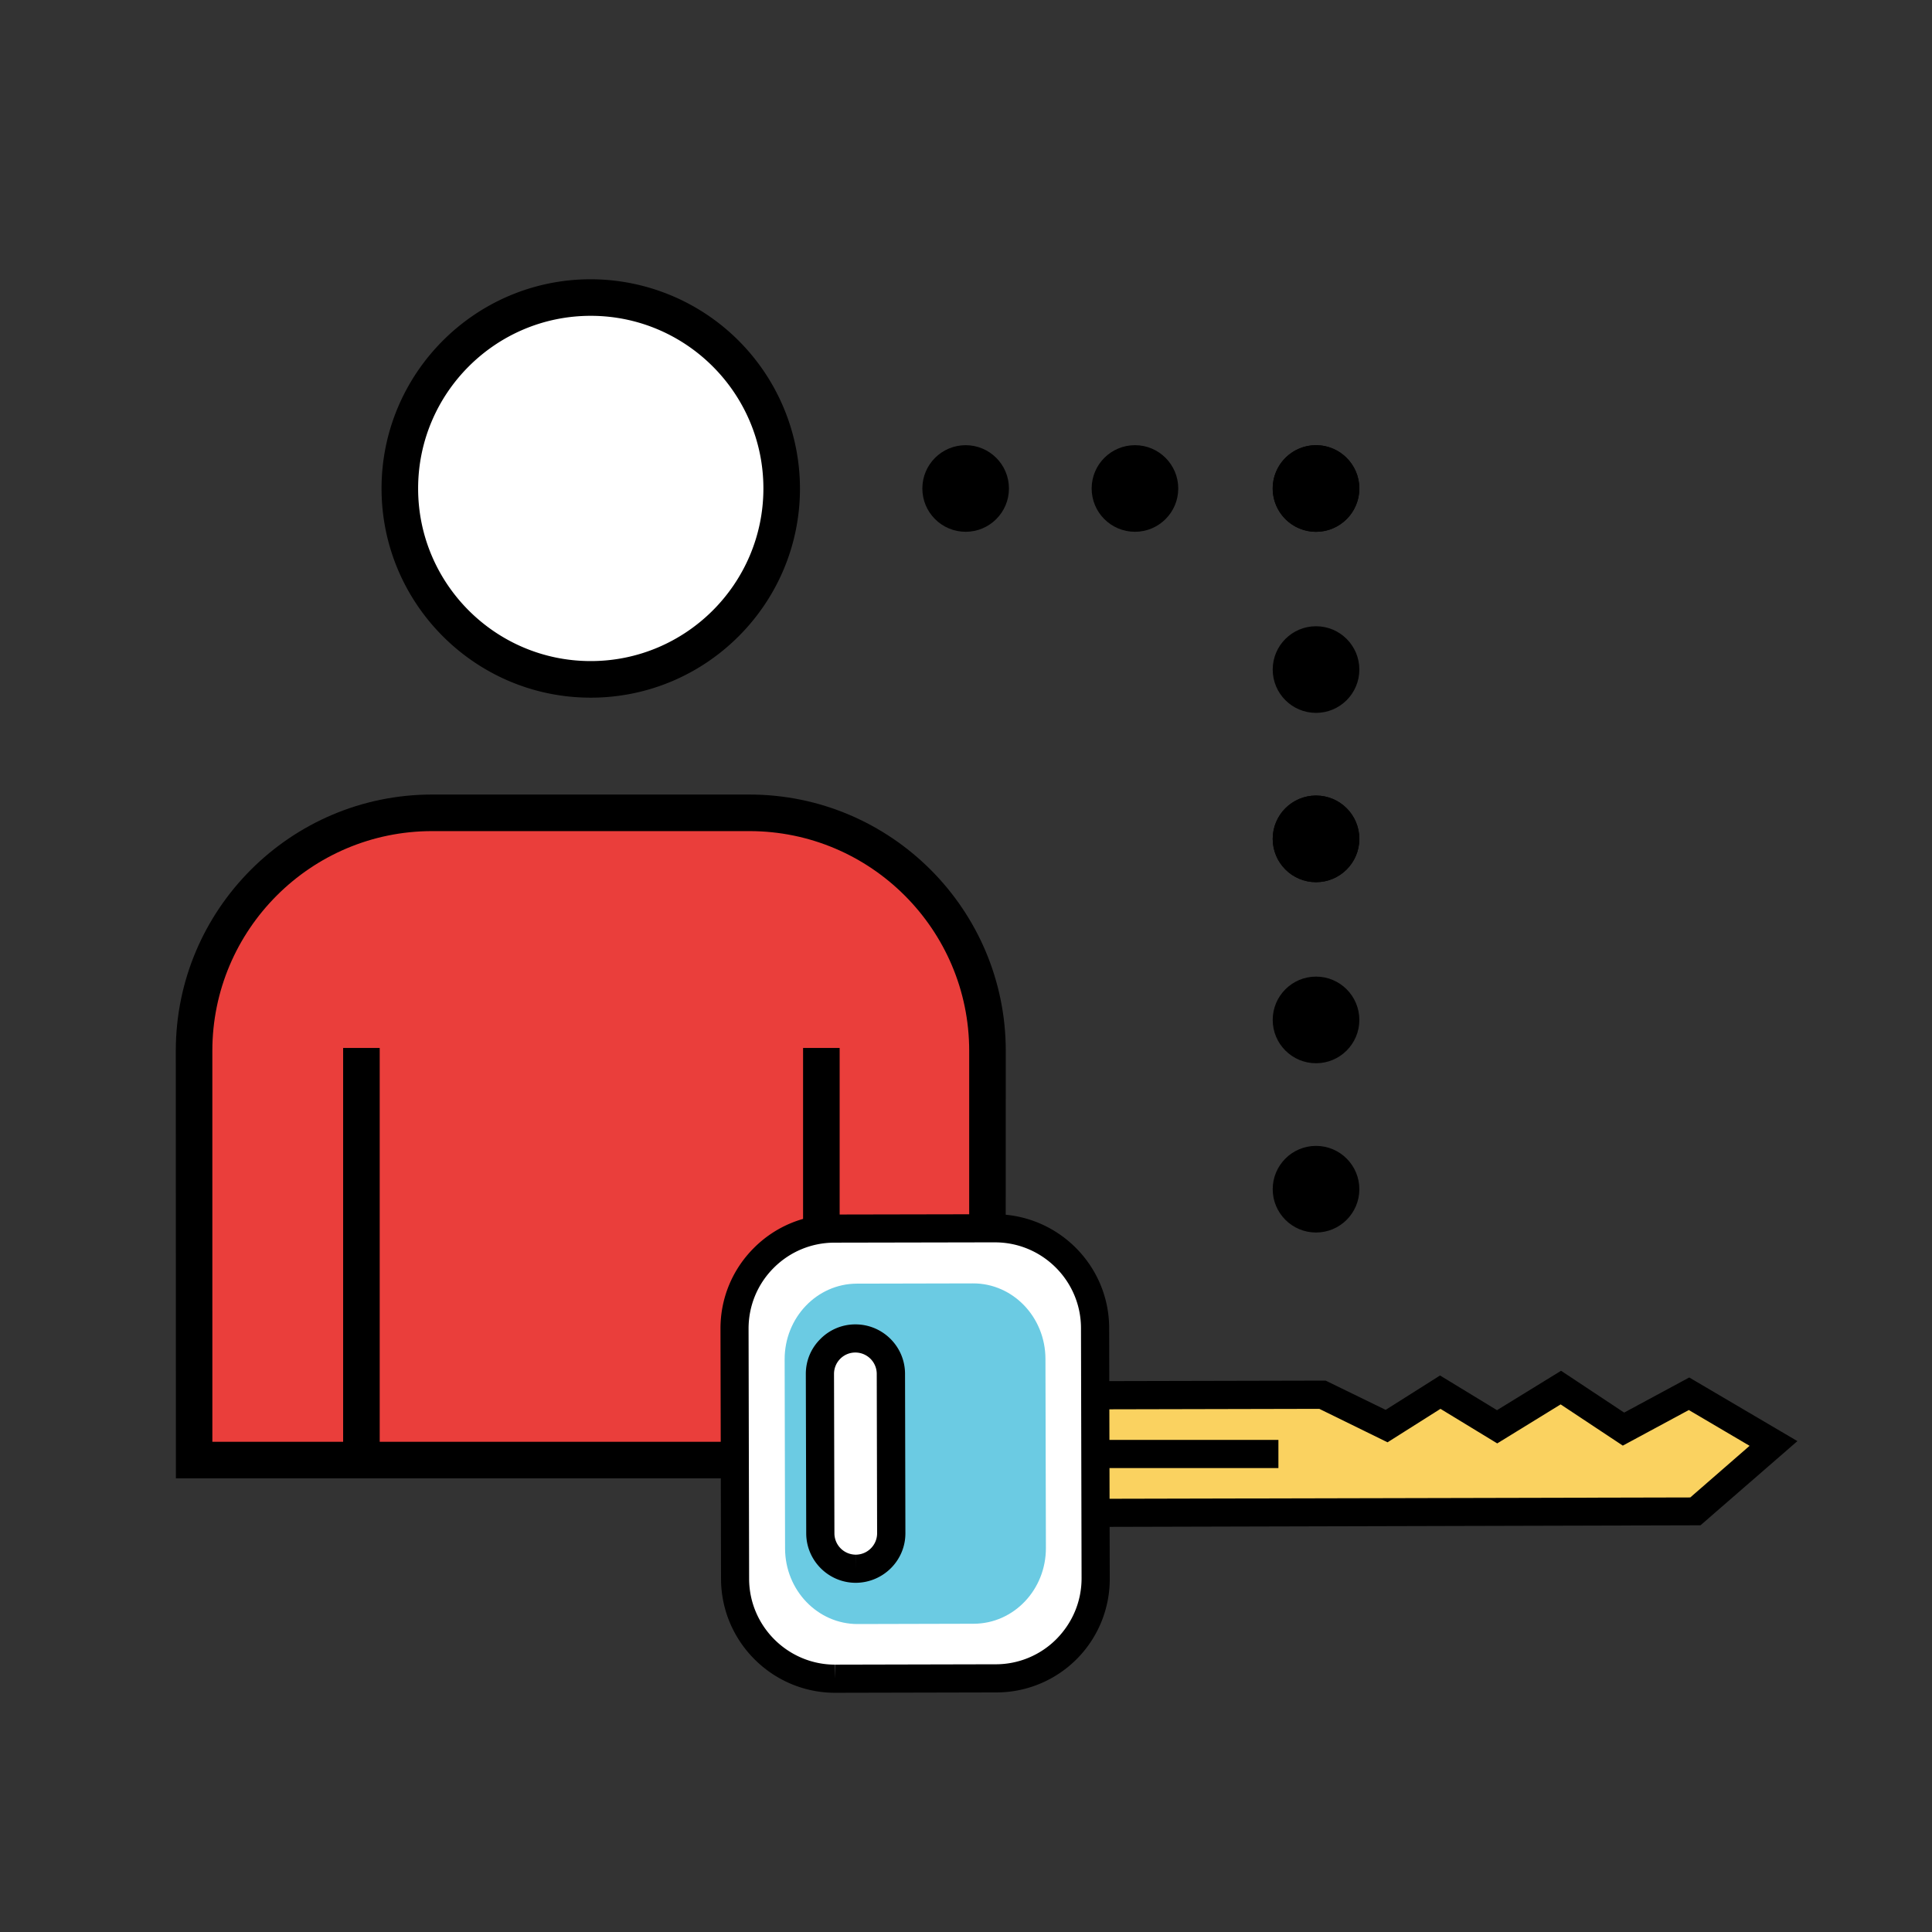<svg xmlns="http://www.w3.org/2000/svg" width="105.827" height="105.827" viewBox="0 0 28 28"><rect x="0" y="0" width="28" height="28" fill="#333333" stroke="none"/><g transform="matrix(.265 0 0 .265 -176.702 -170.179)"><circle cx="719.611" cy="668.9" r="2.368"/><circle cx="728.87" cy="668.9" r="2.368"/><path d="M738.77 666.532a2.37 2.37 0 0 1 2.371 2.367 2.37 2.37 0 0 1-2.371 2.369 2.37 2.37 0 0 1-2.367-2.369 2.37 2.37 0 0 1 2.367-2.367z"/><circle cx="738.773" cy="688.062" r="2.369"/><circle cx="738.773" cy="678.803" r="2.369"/><circle cx="738.773" cy="668.901" r="2.369"/><circle cx="738.773" cy="707.222" r="2.369"/><circle cx="738.773" cy="697.964" r="2.369"/><circle cx="738.773" cy="688.062" r="2.369"/><circle cx="699.109" cy="668.899" r="10.441" fill="#fff"/><path d="M699.107 680.34c-6.308 0-11.44-5.132-11.44-11.44s5.132-11.442 11.44-11.442A11.46 11.46 0 0 1 710.55 668.9c.001 6.308-5.133 11.44-11.443 11.44zm0-20.883c-5.205 0-9.44 4.235-9.44 9.442s4.234 9.44 9.44 9.44 9.443-4.235 9.443-9.44-4.236-9.442-9.443-9.442z"/><path d="M720.796 722.035l.008-.144v-22.236a13.02 13.02 0 0 0-13.019-13.017H690.43a13.02 13.02 0 0 0-13.017 13.017l.006 22.38z" fill="#ea3e3b"/><path d="M720.796 723.035H676.42l-.006-23.38c0-7.73 6.288-14.017 14.017-14.017h17.354c7.73 0 14.02 6.288 14.02 14.017l-.007 22.396-.068.927zm-42.382-2h41.39l.001-21.38c0-6.626-5.392-12.017-12.02-12.017H690.43c-6.626 0-12.017 5.39-12.017 12.017z"/><path d="M685.566 699.497h2v22.538h-2zm25.154 0h2v22.538h-2z"/><path d="M748.683 720.22l-3.1-1.894-2.934 1.854-3.507-1.72-14.346.033.005 2.73-3.3.008.008 3.703 38.04-.086 4.267-3.714-4.62-2.72-3.585 1.933-3.425-2.27z" fill="#fad260"/><path d="M720.722 725.706l-.012-5.243 3.3-.008-.005-2.73 15.294-.035 3.282 1.6 2.974-1.88 3.115 1.897 3.504-2.155 3.45 2.287 3.56-1.92 5.915 3.48-5.3 4.604zm1.53-3.706l.005 2.164 36.984-.084 3.244-2.824-3.324-1.957-3.61 1.946-3.4-2.254-3.468 2.133-3.104-1.89-2.895 1.83-3.732-1.83-13.397.03.005 2.73z"/><path d="M725.39 720.933h11.326v1.54H725.39z"/><path d="M726.723 728.484a5.47 5.47 0 0 1-5.459 5.486l-8.775.022a5.48 5.48 0 0 1-5.486-5.462l-.03-13.67c-.01-3.022 2.438-5.478 5.46-5.485l8.772-.017c3.027-.007 5.48 2.434 5.485 5.458z" fill="#fff"/><path d="M712.477 734.763c-3.435 0-6.237-2.795-6.244-6.23l-.03-13.67c-.005-1.667.64-3.235 1.817-4.418s2.743-1.834 4.412-1.838l8.772-.017c3.45 0 6.25 2.793 6.256 6.226l.032 13.67a6.2 6.2 0 0 1-6.227 6.257zm8.74-24.635l-8.784.017c-1.257.003-2.437.495-3.324 1.385s-1.372 2.072-1.37 3.328l.03 13.672c.006 2.588 2.117 4.694 4.705 4.694v.77l.01-.77 8.775-.02a4.67 4.67 0 0 0 3.322-1.385c.885-.9 1.372-2.073 1.37-3.33l-.032-13.67c-.003-2.586-2.112-4.69-4.702-4.69z"/><path d="M724 726.837c.008 2.288-1.76 4.145-3.947 4.15l-6.348.016c-2.186.003-3.964-1.846-3.97-4.13l-.023-10.34c-.006-2.285 1.762-4.14 3.947-4.146l6.35-.014c2.186-.008 3.96 1.842 3.966 4.126z" fill="#6bcbe3"/><path d="M713.575 715.385c1.072-.003 1.94.862 1.942 1.933l.02 8.718a1.94 1.94 0 0 1-1.934 1.944 1.94 1.94 0 0 1-1.941-1.934l-.022-8.72a1.94 1.94 0 0 1 1.934-1.941z" fill="#fff"/><path d="M713.605 728.748h-.005c-1.488 0-2.703-1.212-2.708-2.7l-.022-8.72c-.001-.724.28-1.404.8-1.917a2.68 2.68 0 0 1 1.914-.796c1.493 0 2.708 1.21 2.712 2.7l.02 8.718c.005 1.49-1.207 2.7-2.7 2.715zm-.025-12.594a1.16 1.16 0 0 0-.828.343c-.22.222-.34.516-.34.827l.022 8.718a1.17 1.17 0 0 0 1.168 1.167v.77l.002-.77c.644-.003 1.167-.53 1.165-1.172l-.02-8.718a1.17 1.17 0 0 0-1.168-1.165z"/></g></svg>